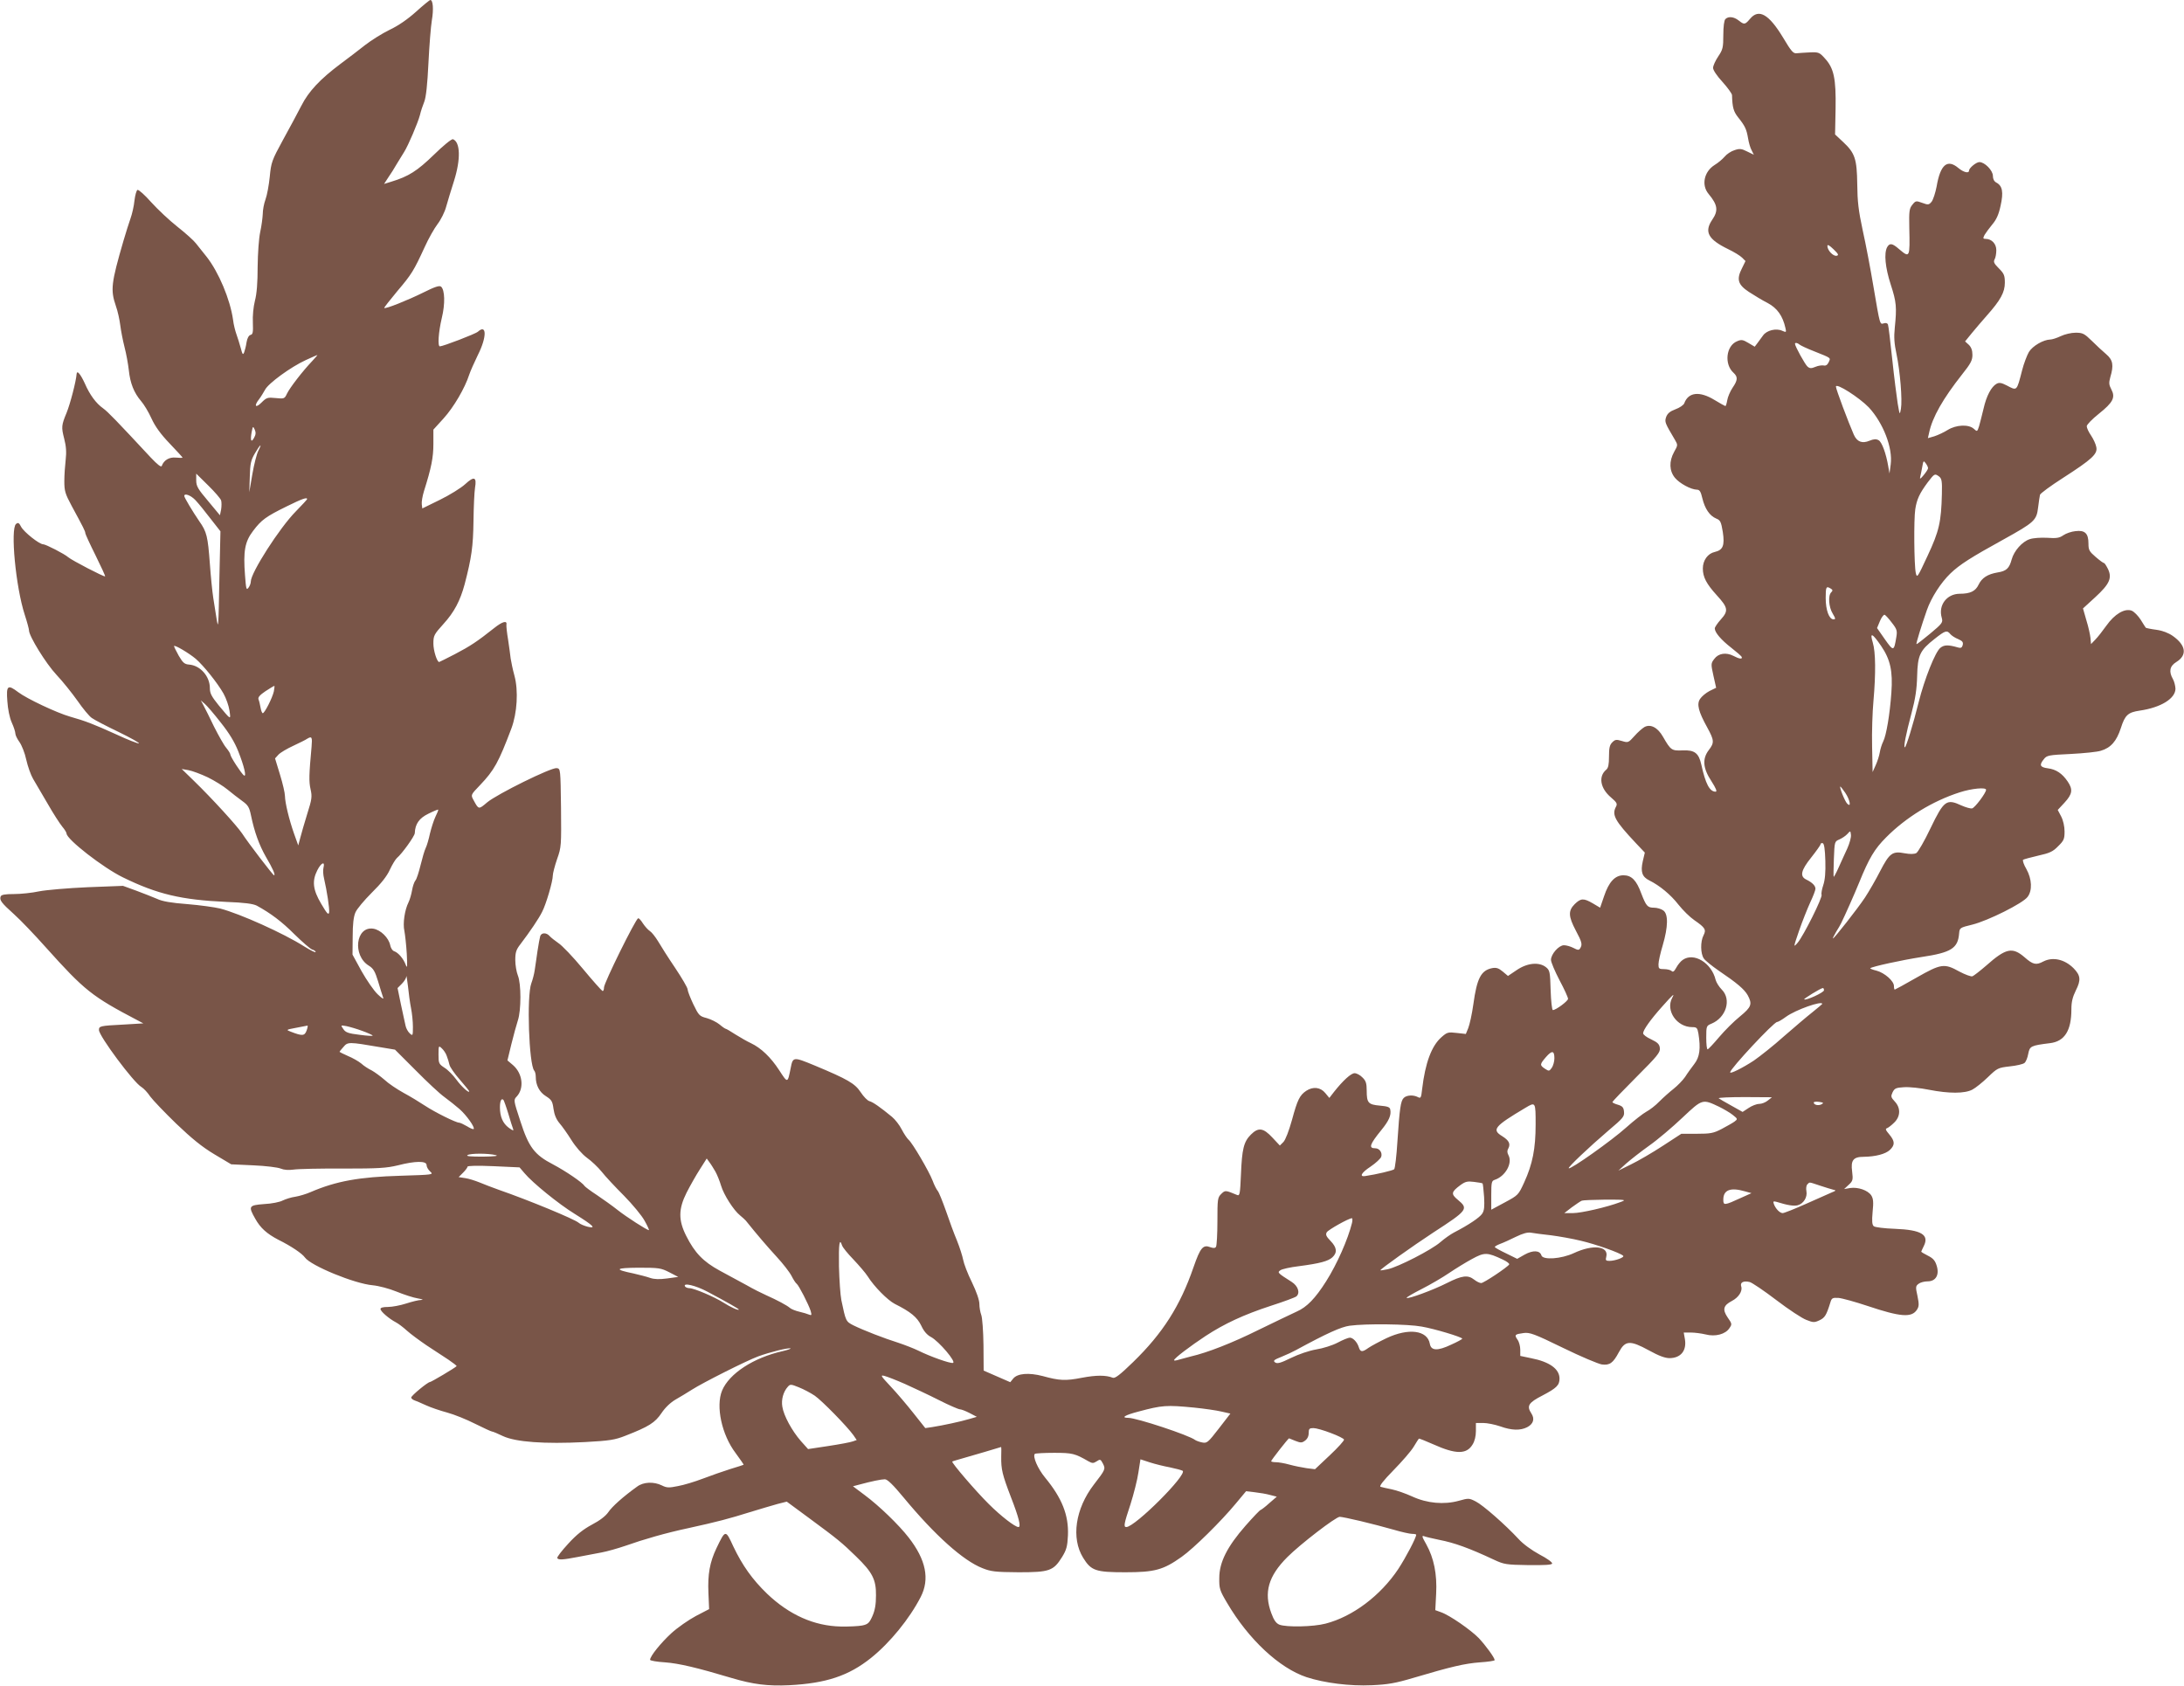 <?xml version="1.0" standalone="no"?>
<!DOCTYPE svg PUBLIC "-//W3C//DTD SVG 20010904//EN"
 "http://www.w3.org/TR/2001/REC-SVG-20010904/DTD/svg10.dtd">
<svg version="1.0" xmlns="http://www.w3.org/2000/svg"
 width="1280pt" height="988pt" viewBox="0 0 1280 988"
 preserveAspectRatio="xMidYMid meet">
<g transform="translate(0,988) scale(0.1,-0.1)"
fill="#795548" stroke="none">
<path d="M2438 9811 c-49 -44 -104 -82 -155 -106 -43 -21 -107 -61 -143 -89
-36 -28 -100 -78 -144 -110 -120 -90 -187 -161 -230 -246 -21 -41 -70 -132
-108 -201 -65 -119 -69 -131 -77 -215 -5 -49 -16 -109 -25 -133 -9 -24 -16
-62 -16 -85 -1 -22 -7 -70 -15 -106 -8 -38 -14 -122 -15 -204 0 -92 -5 -158
-16 -199 -9 -36 -14 -88 -12 -128 2 -57 0 -69 -14 -72 -10 -3 -19 -19 -23 -43
-3 -22 -10 -48 -14 -59 -7 -17 -10 -13 -20 25 -7 25 -18 61 -25 80 -7 19 -17
58 -20 85 -17 121 -85 281 -155 370 -22 28 -50 63 -63 79 -12 16 -61 60 -108
97 -47 37 -116 102 -154 144 -37 42 -73 74 -80 72 -6 -2 -14 -30 -18 -63 -3
-32 -14 -79 -23 -104 -9 -25 -27 -83 -41 -130 -73 -251 -77 -289 -45 -383 11
-30 22 -82 26 -114 4 -32 15 -89 25 -128 10 -38 21 -99 25 -135 8 -76 30 -132
72 -181 16 -18 44 -64 61 -102 21 -46 54 -92 107 -147 41 -43 75 -80 75 -82 0
-2 -18 -2 -39 0 -39 4 -71 -15 -83 -49 -4 -9 -25 8 -64 49 -201 216 -252 269
-280 289 -41 29 -78 79 -107 146 -25 54 -46 80 -48 55 -3 -42 -37 -174 -59
-228 -30 -72 -31 -84 -14 -150 12 -46 14 -81 9 -124 -4 -34 -8 -90 -8 -126 0
-58 5 -74 43 -145 70 -129 80 -149 80 -160 0 -5 27 -64 60 -130 32 -65 58
-121 56 -123 -5 -5 -195 94 -216 112 -21 19 -132 76 -147 76 -23 0 -113 72
-129 102 -12 24 -18 27 -30 17 -34 -28 -2 -369 51 -532 14 -43 25 -84 25 -92
0 -33 99 -194 161 -260 36 -38 91 -107 123 -152 31 -45 69 -91 84 -101 15 -11
86 -48 157 -82 72 -35 125 -65 119 -67 -5 -2 -65 21 -131 52 -139 63 -182 79
-273 105 -77 22 -253 105 -303 143 -62 47 -71 40 -64 -52 3 -47 13 -97 26
-126 12 -26 21 -55 21 -64 0 -10 11 -32 24 -50 13 -18 32 -65 40 -104 9 -40
27 -90 40 -112 13 -22 51 -87 85 -145 33 -58 72 -118 86 -135 14 -16 25 -35
25 -40 0 -34 215 -201 330 -257 202 -99 343 -132 605 -144 109 -4 158 -11 180
-22 82 -45 146 -93 221 -168 46 -45 92 -85 103 -89 12 -3 21 -10 21 -15 0 -5
-30 10 -67 33 -121 77 -375 191 -492 222 -33 8 -120 20 -193 26 -93 7 -147 16
-178 31 -25 11 -80 32 -122 48 l-77 28 -208 -8 c-114 -5 -242 -16 -283 -24
-41 -9 -108 -16 -148 -16 -54 0 -74 -4 -78 -14 -8 -21 3 -37 79 -105 38 -34
121 -121 186 -194 227 -253 270 -287 539 -428 l32 -17 -117 -7 c-138 -7 -143
-9 -143 -32 0 -35 204 -309 249 -334 13 -8 36 -32 51 -55 16 -22 85 -94 153
-160 90 -86 151 -136 223 -179 l99 -59 130 -6 c72 -3 144 -12 160 -19 19 -8
46 -10 75 -6 25 4 155 7 290 6 211 0 255 3 322 19 101 26 168 27 168 2 0 -11
9 -27 21 -38 21 -19 19 -19 -172 -25 -243 -7 -378 -31 -529 -96 -25 -11 -65
-23 -89 -27 -24 -3 -57 -14 -74 -22 -16 -9 -65 -19 -109 -21 -90 -7 -94 -12
-52 -86 30 -54 68 -88 135 -123 75 -37 140 -81 156 -104 34 -48 291 -154 398
-163 33 -3 95 -19 139 -37 44 -18 100 -36 125 -40 28 -5 35 -8 20 -9 -15 0
-55 -10 -89 -21 -34 -11 -82 -20 -106 -20 -29 0 -44 -4 -44 -12 0 -14 50 -57
90 -78 14 -7 43 -29 65 -49 22 -20 74 -58 115 -86 41 -27 99 -65 128 -84 28
-19 50 -36 48 -38 -10 -11 -149 -93 -156 -93 -13 0 -110 -80 -110 -91 0 -5 8
-12 18 -16 9 -3 40 -16 68 -29 28 -13 84 -32 125 -43 41 -11 115 -41 164 -66
50 -25 94 -45 98 -45 5 0 34 -12 65 -27 75 -35 243 -47 479 -35 147 8 177 13
238 37 139 54 174 77 212 133 22 33 53 62 82 79 25 14 69 41 96 58 64 41 320
170 388 195 68 25 176 52 190 47 5 -1 -15 -9 -46 -16 -170 -38 -313 -131 -355
-231 -38 -92 -2 -259 79 -366 27 -37 49 -68 47 -69 -2 -1 -37 -13 -78 -25 -41
-13 -113 -38 -160 -56 -47 -18 -113 -38 -147 -44 -53 -11 -66 -10 -94 4 -47
23 -108 21 -145 -7 -81 -58 -147 -117 -169 -150 -16 -23 -50 -49 -96 -73 -50
-27 -90 -58 -139 -112 -38 -41 -67 -79 -64 -84 7 -12 34 -10 122 7 42 8 104
20 137 26 33 6 96 24 140 39 107 38 239 76 371 104 169 37 240 56 358 93 59
18 133 40 162 48 l55 14 137 -101 c160 -118 186 -139 270 -221 95 -92 117
-135 116 -227 0 -54 -6 -88 -21 -122 -18 -40 -26 -48 -60 -55 -21 -4 -77 -7
-125 -6 -156 3 -302 68 -432 192 -87 84 -145 166 -198 277 -46 100 -46 100
-99 -10 -39 -82 -52 -153 -47 -263 l4 -94 -77 -40 c-43 -23 -108 -68 -144
-101 -62 -57 -125 -135 -125 -156 0 -5 39 -12 88 -15 81 -6 187 -31 391 -92
124 -37 212 -48 336 -42 216 11 349 55 480 160 111 89 225 229 291 357 54 105
31 218 -70 348 -58 75 -174 187 -259 250 l-68 51 38 10 c70 19 128 31 149 31
15 0 48 -32 110 -107 183 -221 349 -370 462 -414 50 -20 75 -23 212 -24 181 0
204 8 255 90 25 41 31 61 34 126 5 119 -35 219 -134 339 -43 52 -74 124 -60
139 4 3 55 6 113 6 108 0 122 -4 202 -50 22 -12 28 -12 47 0 21 14 23 13 37
-13 16 -32 15 -35 -53 -123 -109 -142 -134 -314 -63 -429 47 -76 73 -85 247
-85 173 0 223 14 330 90 71 50 232 209 318 313 l60 72 51 -6 c28 -3 69 -10 90
-16 l39 -10 -44 -38 c-24 -22 -47 -39 -51 -40 -4 0 -44 -42 -88 -92 -108 -123
-154 -215 -154 -306 -1 -62 2 -73 46 -147 125 -213 306 -382 466 -435 105 -34
253 -53 382 -47 93 4 139 12 240 42 229 68 304 85 393 92 48 3 87 9 87 13 0
14 -52 85 -93 129 -47 48 -170 134 -222 152 l-33 12 5 96 c6 115 -13 209 -58
290 -25 44 -28 53 -12 47 10 -4 50 -13 88 -21 88 -17 175 -48 322 -117 58 -27
71 -29 199 -31 95 -1 138 1 141 9 2 7 -31 31 -74 53 -46 25 -97 62 -123 91
-78 84 -209 199 -251 220 -39 20 -42 20 -99 4 -87 -24 -186 -15 -273 25 -37
17 -91 36 -120 42 -28 6 -58 12 -66 15 -9 3 16 36 76 97 50 51 103 112 118
137 15 25 29 47 31 48 1 2 39 -13 84 -33 131 -59 195 -60 230 -2 13 20 20 50
20 80 l0 47 43 0 c23 0 68 -9 100 -20 67 -24 117 -25 157 -5 37 19 46 49 25
81 -29 44 -17 63 65 105 82 43 100 60 100 99 0 57 -59 99 -168 120 l-62 13 0
36 c0 20 -7 47 -16 59 -20 29 -16 32 35 39 36 5 62 -4 232 -87 104 -51 207
-94 227 -97 46 -6 66 8 100 72 37 69 65 71 175 11 60 -33 95 -46 123 -46 65 1
100 44 89 111 l-7 39 42 0 c22 0 61 -5 86 -11 57 -15 117 1 140 37 16 23 15
26 -11 63 -31 46 -25 70 25 96 39 20 64 58 55 85 -8 24 13 35 50 26 14 -4 84
-51 156 -106 72 -55 151 -107 176 -116 40 -16 47 -16 77 -2 31 15 40 29 63
103 8 27 12 30 48 28 22 -2 98 -23 170 -47 194 -65 259 -70 290 -22 12 19 13
31 3 80 -12 53 -11 59 7 72 10 8 34 14 52 14 48 0 70 37 54 90 -9 31 -21 45
-51 60 -22 11 -40 22 -40 24 0 1 7 17 15 33 33 66 -14 95 -170 101 -60 2 -116
9 -123 15 -10 8 -12 29 -7 84 6 58 4 78 -8 97 -20 30 -78 50 -124 43 l-35 -6
27 25 c24 22 26 29 20 78 -9 66 7 86 68 86 69 1 127 16 153 40 31 30 30 51 -3
91 -22 26 -25 33 -13 37 8 3 27 18 42 33 37 36 38 86 3 123 -23 25 -24 30 -13
54 12 24 20 27 68 30 30 2 96 -5 145 -15 118 -23 210 -23 255 1 19 10 60 43
91 73 55 53 59 55 128 63 39 4 78 13 86 20 8 6 18 30 22 53 9 46 15 49 127 63
86 10 126 73 126 198 0 44 7 72 26 111 31 61 28 88 -13 130 -53 53 -122 68
-177 40 -43 -23 -61 -19 -111 25 -71 61 -109 53 -225 -50 -36 -31 -72 -59 -80
-62 -8 -3 -43 10 -77 28 -88 49 -107 46 -251 -36 -68 -39 -125 -70 -127 -70
-3 0 -5 9 -5 21 0 29 -54 77 -102 90 -22 5 -38 12 -37 14 10 10 185 48 301 66
174 26 213 51 220 138 3 33 4 34 78 52 92 23 296 125 323 162 29 37 26 105 -7
164 -15 25 -23 50 -19 54 5 3 44 14 88 24 67 15 86 23 117 55 34 33 38 43 38
87 0 29 -8 65 -20 88 l-20 38 40 43 c46 50 50 77 18 124 -32 47 -68 71 -116
77 -46 6 -52 19 -23 54 17 22 28 24 157 30 77 4 156 12 177 19 58 17 92 56
117 133 24 76 42 92 110 102 125 18 210 71 210 129 -1 17 -7 42 -15 56 -25 44
-19 76 20 100 65 40 57 98 -21 153 -26 18 -60 31 -97 36 -31 4 -59 10 -61 12
-2 2 -15 23 -30 47 -15 23 -38 47 -53 53 -41 15 -100 -20 -148 -88 -22 -31
-51 -68 -65 -82 l-25 -26 -3 35 c-2 19 -12 66 -24 104 l-20 70 71 65 c85 78
100 113 76 165 -10 20 -20 36 -24 36 -4 0 -26 16 -49 36 -37 32 -42 40 -42 79
0 59 -21 79 -76 72 -23 -2 -55 -13 -71 -24 -23 -16 -40 -19 -95 -15 -37 2 -82
-1 -102 -8 -44 -14 -92 -68 -106 -119 -14 -52 -31 -68 -82 -76 -59 -10 -93
-32 -112 -72 -18 -38 -49 -53 -110 -53 -76 0 -127 -67 -106 -140 8 -28 5 -33
-68 -94 -42 -35 -78 -63 -80 -61 -3 3 29 108 61 199 26 74 82 161 138 215 54
52 122 95 309 198 184 102 196 113 205 189 4 32 9 66 11 74 2 8 63 53 135 99
169 109 204 140 195 181 -3 17 -17 47 -31 68 -14 20 -25 44 -25 54 0 9 32 42
71 73 84 67 98 96 73 143 -14 27 -15 38 -6 71 21 70 16 101 -24 135 -20 17
-58 52 -85 79 -43 42 -53 47 -94 47 -26 0 -64 -9 -87 -20 -23 -11 -51 -20 -62
-20 -40 -1 -103 -37 -125 -73 -11 -19 -30 -68 -40 -108 -32 -124 -29 -120 -90
-88 -31 16 -44 18 -59 10 -31 -17 -60 -71 -77 -147 -9 -38 -21 -84 -26 -102
-11 -33 -11 -33 -31 -15 -30 27 -103 24 -153 -7 -22 -14 -57 -30 -78 -37 l-38
-11 7 31 c19 92 82 201 193 342 51 64 61 83 61 115 0 27 -7 45 -21 59 l-22 20
39 48 c21 26 61 72 88 103 81 91 106 137 106 193 0 43 -5 54 -35 84 -28 28
-33 38 -25 53 6 10 10 34 10 54 0 37 -27 66 -63 66 -15 0 -16 3 -6 23 7 12 27
39 45 61 24 28 38 58 49 110 18 80 11 117 -25 136 -13 7 -20 21 -20 39 0 32
-48 81 -79 81 -19 0 -61 -35 -61 -50 0 -18 -32 -10 -62 15 -65 55 -106 21
-128 -109 -7 -36 -20 -76 -29 -88 -16 -19 -20 -20 -55 -7 -36 13 -39 13 -58
-11 -18 -22 -20 -37 -18 -135 4 -177 3 -178 -60 -125 -40 35 -55 37 -70 11
-19 -36 -11 -119 21 -218 34 -104 36 -134 24 -253 -6 -57 -3 -94 10 -155 21
-100 35 -269 26 -321 -7 -38 -7 -38 -19 31 -6 39 -21 155 -32 260 -11 104 -22
196 -25 203 -3 8 -13 11 -24 7 -24 -7 -22 -14 -61 215 -17 102 -45 250 -63
330 -25 116 -31 170 -32 270 -2 148 -13 183 -83 248 l-47 44 3 151 c3 177 -10
238 -63 295 -31 35 -37 37 -87 35 -29 -1 -64 -4 -77 -5 -21 -3 -32 10 -81 92
-83 137 -142 171 -193 110 -30 -35 -34 -36 -67 -10 -28 22 -60 26 -78 8 -7 -7
-12 -43 -12 -93 0 -74 -3 -86 -30 -126 -16 -24 -30 -54 -30 -67 0 -13 22 -46
55 -82 30 -33 55 -68 56 -77 2 -73 9 -97 36 -131 40 -50 49 -69 58 -122 4 -25
13 -57 21 -71 l13 -26 -39 19 c-33 17 -45 18 -74 8 -20 -6 -46 -23 -58 -38
-13 -15 -39 -37 -59 -49 -62 -39 -79 -118 -35 -170 53 -64 58 -97 21 -151 -48
-71 -24 -115 93 -172 34 -16 71 -39 82 -50 l20 -20 -20 -41 c-34 -66 -25 -97
40 -140 31 -20 80 -50 110 -65 56 -30 88 -75 104 -146 6 -26 5 -27 -18 -17
-36 17 -92 3 -113 -27 -10 -14 -25 -34 -33 -45 l-16 -21 -37 22 c-32 19 -41
21 -66 10 -65 -26 -77 -135 -21 -185 26 -24 25 -43 -6 -88 -14 -21 -28 -54
-31 -73 -3 -18 -8 -34 -11 -34 -2 0 -31 16 -64 36 -87 53 -153 46 -177 -20 -4
-10 -27 -26 -52 -35 -32 -12 -46 -24 -54 -45 -10 -29 -7 -35 51 -133 18 -31
18 -32 -4 -71 -31 -56 -29 -112 5 -153 28 -33 93 -68 128 -69 16 0 23 -11 32
-50 15 -62 43 -103 81 -119 25 -10 29 -19 39 -79 12 -79 1 -106 -47 -117 -41
-9 -70 -49 -70 -97 0 -50 21 -90 81 -156 67 -73 70 -92 25 -142 -20 -22 -36
-46 -36 -53 0 -24 37 -67 96 -113 32 -25 61 -50 62 -55 5 -14 -15 -11 -49 7
-43 22 -88 15 -112 -18 -20 -26 -20 -30 -5 -98 l16 -71 -39 -19 c-21 -11 -46
-32 -55 -46 -21 -31 -10 -74 42 -168 41 -75 42 -89 9 -132 -39 -51 -35 -106
15 -182 27 -42 35 -62 25 -62 -35 0 -59 45 -84 159 -15 67 -39 86 -109 83 -65
-3 -70 1 -115 79 -31 55 -73 77 -109 58 -12 -7 -39 -30 -59 -53 -35 -39 -37
-40 -73 -29 -33 10 -40 9 -57 -8 -15 -15 -19 -33 -19 -83 0 -46 -4 -67 -16
-77 -47 -39 -36 -109 28 -163 34 -29 38 -37 29 -54 -26 -48 -6 -83 116 -213
l53 -56 -12 -51 c-14 -62 -4 -91 38 -112 61 -30 126 -84 171 -142 26 -33 68
-74 93 -91 64 -44 71 -56 54 -89 -19 -36 -18 -108 2 -136 8 -12 48 -44 87 -71
108 -73 150 -109 170 -144 28 -52 22 -69 -45 -124 -35 -28 -90 -83 -123 -122
-33 -39 -63 -71 -67 -71 -5 0 -8 31 -8 69 0 67 1 69 30 81 87 36 119 142 61
200 -16 16 -32 42 -36 57 -24 100 -128 163 -193 117 -12 -8 -29 -29 -38 -46
-12 -22 -19 -27 -27 -19 -6 6 -26 11 -44 11 -30 0 -33 3 -33 28 0 16 11 66 25
112 32 109 33 183 3 204 -12 9 -37 16 -54 16 -38 0 -46 9 -75 84 -28 77 -57
106 -104 106 -50 0 -86 -39 -114 -123 l-23 -67 -42 25 c-55 32 -71 31 -107 -4
-39 -39 -37 -72 6 -154 37 -69 40 -83 26 -105 -7 -12 -14 -11 -39 2 -17 9 -42
16 -56 16 -30 0 -76 -52 -76 -86 0 -13 23 -67 50 -119 28 -52 50 -101 50 -109
0 -13 -71 -66 -89 -66 -5 0 -11 52 -13 116 -3 108 -5 117 -27 135 -40 32 -109
26 -171 -16 l-52 -35 -31 26 c-24 20 -37 24 -61 20 -66 -13 -90 -59 -111 -212
-8 -58 -22 -120 -30 -140 l-14 -34 -54 6 c-50 6 -56 4 -89 -25 -58 -51 -95
-151 -113 -303 -6 -53 -8 -57 -25 -48 -27 14 -66 12 -83 -5 -18 -18 -24 -60
-37 -255 -5 -84 -14 -158 -19 -163 -7 -7 -103 -30 -171 -40 -35 -5 -20 21 32
55 31 21 59 47 63 58 8 24 -10 50 -35 50 -40 0 -33 22 36 107 44 54 59 87 52
120 -2 14 -15 19 -61 23 -68 6 -77 16 -77 88 0 43 -5 58 -25 77 -13 14 -34 25
-46 25 -21 0 -68 -43 -121 -110 l-27 -35 -24 29 c-28 34 -71 39 -111 13 -39
-26 -52 -53 -84 -171 -18 -65 -38 -116 -50 -129 l-21 -21 -44 47 c-53 57 -82
61 -126 17 -42 -42 -52 -85 -58 -233 -5 -114 -7 -127 -22 -121 -70 29 -70 29
-94 6 -21 -21 -22 -31 -22 -160 0 -75 -4 -142 -8 -149 -5 -9 -15 -9 -33 -3
-43 17 -59 -2 -99 -117 -78 -227 -181 -388 -354 -556 -76 -74 -106 -97 -119
-92 -40 16 -97 16 -181 0 -97 -19 -132 -17 -230 10 -81 21 -148 16 -173 -15
l-17 -21 -78 34 -78 34 -1 149 c-1 82 -7 162 -13 177 -6 16 -11 45 -11 64 0
23 -17 72 -44 128 -25 50 -47 109 -51 131 -4 21 -20 72 -36 112 -17 40 -46
119 -65 175 -20 56 -41 109 -48 117 -7 8 -21 35 -30 60 -21 55 -119 222 -141
240 -9 8 -27 35 -40 60 -13 26 -39 59 -57 74 -68 56 -112 87 -132 92 -12 3
-35 27 -52 53 -34 51 -75 75 -269 156 -126 52 -128 52 -141 -15 -18 -90 -17
-90 -67 -13 -50 77 -107 131 -166 159 -20 9 -60 32 -89 50 -29 19 -55 34 -58
34 -3 0 -20 11 -36 25 -17 14 -51 31 -76 38 -43 11 -47 16 -79 82 -18 38 -33
77 -33 86 0 10 -33 66 -73 126 -40 59 -85 130 -100 156 -16 26 -37 53 -48 60
-11 7 -29 27 -41 45 -11 18 -24 32 -28 30 -16 -6 -200 -379 -200 -405 0 -13
-4 -23 -9 -21 -5 2 -57 60 -115 130 -58 70 -123 138 -144 151 -20 14 -43 32
-51 41 -18 21 -48 21 -55 -1 -3 -10 -10 -49 -16 -88 -5 -38 -13 -88 -16 -110
-3 -22 -12 -57 -20 -78 -28 -75 -14 -476 17 -512 5 -5 9 -21 9 -36 0 -49 21
-90 60 -114 33 -21 38 -30 44 -74 5 -35 16 -61 35 -84 15 -17 47 -62 70 -99
25 -40 62 -82 90 -103 27 -19 66 -56 87 -82 21 -27 80 -90 131 -141 50 -51
105 -117 121 -147 17 -30 28 -55 25 -55 -11 0 -131 77 -183 118 -30 24 -85 63
-122 88 -37 24 -70 49 -73 54 -12 20 -111 87 -183 125 -110 57 -143 101 -192
253 -41 125 -41 125 -21 146 44 48 34 134 -22 183 l-33 28 23 95 c13 52 30
115 38 139 20 59 20 216 0 264 -8 20 -15 61 -15 90 0 45 5 61 30 93 57 75 107
149 127 189 24 46 63 180 63 214 0 12 11 55 25 96 25 70 25 79 23 301 -3 227
-3 229 -25 232 -32 5 -349 -152 -407 -200 -52 -44 -50 -44 -82 15 -15 28 -15
29 39 85 84 88 109 134 184 332 34 91 42 222 18 310 -10 36 -19 81 -22 100 -2
19 -9 69 -15 110 -7 41 -11 80 -10 87 6 29 -23 21 -73 -19 -97 -77 -139 -105
-229 -152 -49 -25 -90 -46 -92 -46 -13 0 -34 67 -34 108 0 47 4 54 59 115 63
69 98 136 124 232 41 157 50 223 52 370 1 83 5 171 9 196 11 64 -5 70 -58 21
-24 -22 -90 -63 -147 -91 l-104 -51 -3 24 c-2 14 4 49 13 78 43 136 55 197 55
276 l0 84 60 66 c59 65 125 178 150 256 7 21 30 73 51 116 53 105 52 183 0
136 -14 -13 -205 -86 -223 -86 -14 0 -8 84 11 165 21 85 18 166 -4 185 -10 8
-37 -1 -105 -35 -91 -45 -221 -97 -228 -90 -2 2 33 46 76 98 85 100 97 120
161 259 22 49 56 109 75 134 20 26 43 72 51 103 9 31 29 99 46 151 40 127 37
227 -6 244 -8 3 -58 -38 -112 -91 -98 -95 -148 -127 -250 -158 l-42 -13 24 37
c14 20 37 56 51 81 15 25 34 56 43 70 24 38 80 170 92 215 5 22 17 58 26 80
10 27 18 100 24 225 5 102 14 215 20 251 11 64 7 119 -9 119 -4 0 -42 -31 -84
-69z m8326 -1430 c-20 -4 -54 32 -54 57 0 11 11 5 36 -19 29 -28 32 -35 18
-38z m-218 -520 c5 -5 45 -24 89 -41 100 -40 95 -36 82 -64 -7 -15 -17 -21
-29 -18 -10 2 -32 -1 -48 -8 -24 -10 -33 -10 -46 1 -14 11 -74 120 -74 134 0
8 15 6 26 -4z m-8717 -98 c-57 -60 -130 -155 -147 -190 -14 -30 -16 -31 -66
-26 -48 5 -54 3 -84 -27 -35 -35 -45 -19 -13 21 10 13 25 38 34 54 19 38 151
134 238 174 35 16 66 30 69 30 2 1 -12 -16 -31 -36z m9124 -271 c84 -91 141
-237 128 -334 l-7 -53 -7 40 c-13 78 -38 145 -57 155 -14 8 -29 7 -53 -3 -43
-18 -73 -7 -92 35 -32 73 -105 267 -105 282 0 24 137 -64 193 -122z m-9464
-178 c-17 -32 -23 -15 -14 34 7 35 8 36 18 14 7 -16 7 -29 -4 -48z m25 -76
c-9 -17 -25 -79 -35 -137 l-18 -106 3 90 c2 78 6 97 30 138 31 53 45 64 20 15z
m9786 -102 c0 -6 -12 -24 -26 -41 -19 -23 -24 -25 -20 -10 3 11 8 38 12 59 6
36 8 38 20 21 8 -10 14 -24 14 -29z m-10004 -189 c3 -10 3 -34 0 -53 l-7 -34
-69 83 c-60 71 -70 87 -70 122 l0 39 70 -69 c39 -38 73 -78 76 -88z m10069
140 c15 -12 18 -27 16 -103 -4 -163 -16 -217 -84 -362 -59 -127 -62 -132 -69
-100 -10 48 -12 315 -3 373 9 59 25 93 73 158 40 52 41 53 67 34z m-10219
-139 c17 -18 57 -67 88 -108 l58 -74 -6 -266 c-6 -307 -6 -311 -17 -245 -4 28
-13 82 -19 120 -6 39 -15 129 -20 200 -12 161 -18 188 -62 250 -39 57 -88 139
-88 148 0 19 40 3 66 -25z m654 7 c0 -3 -30 -35 -66 -72 -96 -97 -264 -360
-264 -411 0 -10 -6 -27 -14 -37 -12 -16 -14 -7 -20 73 -11 142 -1 197 47 260
49 65 75 84 197 144 89 44 120 55 120 43z m8930 -525 c12 -7 12 -12 2 -22 -19
-19 -14 -87 9 -124 17 -29 18 -34 5 -34 -26 0 -46 54 -46 125 0 66 3 72 30 55z
m358 -200 c30 -38 32 -48 26 -84 -14 -84 -16 -85 -67 -13 l-46 66 17 41 c9 22
22 38 27 37 6 -2 25 -23 43 -47z m343 -67 c8 -9 28 -22 46 -29 25 -11 30 -18
26 -35 -4 -15 -11 -19 -27 -14 -58 17 -82 16 -104 -2 -30 -24 -93 -183 -127
-318 -32 -130 -74 -265 -81 -265 -9 0 6 76 39 200 23 86 31 141 33 218 3 122
16 150 103 218 62 49 72 52 92 27z m-406 -69 c54 -79 69 -148 60 -273 -9 -129
-30 -252 -48 -287 -8 -16 -17 -45 -20 -64 -3 -19 -14 -53 -24 -75 l-18 -40 -3
150 c-2 83 2 203 8 267 14 161 13 286 -4 342 -19 63 -3 56 49 -20z m-9877 -76
c45 -39 127 -141 162 -203 15 -27 31 -72 35 -100 8 -56 10 -57 -64 32 -41 51
-51 69 -51 100 0 69 -56 133 -122 138 -26 2 -36 10 -60 51 -15 27 -28 53 -28
57 0 11 88 -41 128 -75z m457 -190 c-8 -37 -54 -128 -65 -128 -4 0 -10 15 -13
33 -3 17 -8 39 -12 48 -4 12 7 25 41 48 26 17 49 31 52 31 2 0 0 -15 -3 -32z
m-311 -183 c50 -63 81 -114 103 -170 34 -86 49 -150 33 -140 -14 9 -80 110
-80 123 0 6 -11 23 -24 39 -14 16 -45 72 -71 123 -25 52 -53 109 -62 125 l-16
30 23 -20 c13 -11 55 -60 94 -110z m532 -142 c-15 -163 -16 -204 -6 -248 10
-44 8 -59 -19 -144 -16 -53 -35 -116 -41 -141 l-12 -45 -25 70 c-29 83 -52
178 -53 220 0 17 -13 73 -29 125 l-29 95 20 22 c11 12 50 35 87 52 36 17 73
35 81 41 28 17 31 10 26 -47z m-608 -179 c39 -19 92 -52 116 -72 24 -20 63
-50 85 -66 35 -25 42 -37 52 -85 20 -97 48 -174 88 -244 39 -66 57 -107 47
-107 -6 0 -153 192 -187 245 -30 45 -176 205 -283 309 l-71 69 40 -7 c22 -4
73 -23 113 -42z m9597 -91 c28 -42 36 -89 11 -63 -14 14 -48 100 -40 100 2 0
15 -17 29 -37z m825 18 c0 -18 -66 -106 -82 -109 -9 -2 -37 6 -62 17 -88 41
-103 30 -182 -134 -35 -74 -73 -139 -83 -145 -12 -6 -36 -7 -68 -1 -72 14 -89
1 -144 -105 -26 -51 -66 -120 -89 -155 -44 -66 -180 -239 -187 -239 -3 0 6 17
18 38 13 20 26 44 30 52 23 47 76 166 105 237 58 143 90 197 158 265 116 117
272 213 431 264 71 23 155 31 155 15z m-9088 -158 c-10 -21 -24 -65 -32 -98
-7 -33 -18 -71 -25 -85 -7 -14 -20 -59 -30 -100 -10 -41 -23 -82 -30 -90 -7
-8 -16 -34 -20 -58 -4 -23 -13 -55 -21 -71 -22 -44 -34 -123 -24 -167 4 -21
11 -82 14 -134 4 -76 3 -89 -6 -65 -13 36 -44 72 -68 80 -10 3 -20 19 -23 35
-9 44 -56 90 -99 97 -103 16 -124 -157 -26 -217 26 -16 36 -33 54 -92 12 -40
25 -82 29 -93 6 -14 -5 -8 -32 18 -22 21 -64 82 -94 135 l-53 97 1 105 c0 72
5 117 16 142 8 20 52 72 96 116 55 54 89 97 106 135 14 30 33 61 41 68 30 25
104 128 105 146 2 54 26 88 80 114 30 15 55 25 57 24 2 -2 -5 -20 -16 -42z
m8275 -185 c-14 -29 -36 -80 -51 -112 -14 -32 -28 -57 -29 -55 -2 2 -1 50 1
106 4 100 4 101 32 113 16 7 37 21 47 32 18 20 18 20 21 -5 2 -14 -8 -50 -21
-79z m-129 -73 c2 -68 -2 -112 -12 -142 -8 -24 -13 -50 -10 -57 6 -17 -105
-239 -140 -281 -26 -30 -26 -29 8 70 19 55 49 130 65 165 17 36 31 72 31 81 0
18 -19 37 -54 54 -39 19 -31 54 29 129 30 38 55 73 55 78 0 5 6 8 13 6 8 -3
13 -35 15 -103z m-8802 -40 c-4 -14 -2 -42 3 -63 17 -73 33 -177 30 -199 -3
-18 -12 -9 -46 49 -50 84 -55 135 -23 198 23 45 46 54 36 15z m513 -824 c6
-29 11 -79 11 -109 0 -53 -1 -55 -19 -38 -10 9 -21 29 -24 44 -4 15 -15 71
-27 124 l-20 97 25 25 c14 14 26 33 26 43 1 10 5 -16 10 -57 4 -41 12 -99 18
-129z m8281 105 c0 -13 -107 -62 -116 -53 -4 3 96 65 109 66 4 1 7 -5 7 -13z
m-890 -45 c-39 -74 27 -171 118 -171 26 0 30 -4 36 -37 14 -88 8 -138 -24
-179 -16 -21 -41 -55 -54 -76 -14 -20 -44 -51 -68 -70 -23 -18 -60 -51 -83
-74 -22 -23 -56 -49 -75 -59 -19 -10 -73 -52 -120 -94 -82 -74 -327 -248 -336
-238 -6 5 117 122 234 222 84 71 93 81 90 109 -2 25 -9 33 -35 41 -18 5 -33
12 -33 16 0 3 63 69 141 147 123 123 140 144 137 169 -2 22 -12 33 -50 51 -27
12 -48 28 -48 36 0 19 43 80 113 158 64 72 74 80 57 49z m880 -35 c0 -1 -26
-23 -57 -48 -32 -25 -107 -89 -168 -142 -60 -54 -140 -117 -176 -142 -64 -42
-139 -80 -139 -69 0 21 256 295 275 295 6 0 30 14 53 31 55 40 212 96 212 75z
m-8883 -156 c-12 -32 -25 -33 -92 -7 -30 11 -29 12 30 23 33 6 63 12 67 13 3
0 1 -12 -5 -29z m326 -2 c31 -11 59 -24 61 -27 3 -4 -32 -2 -76 4 -67 8 -83
14 -96 34 -16 23 -16 23 18 17 19 -4 61 -16 93 -28z m102 -95 l90 -15 121
-121 c66 -67 142 -138 169 -157 26 -19 66 -51 88 -70 41 -36 92 -108 83 -117
-3 -3 -20 4 -39 16 -19 11 -40 21 -46 21 -19 0 -142 61 -201 100 -30 20 -86
54 -125 75 -38 21 -89 55 -111 76 -23 20 -57 45 -75 55 -19 9 -47 27 -62 41
-16 13 -51 33 -78 44 -27 12 -49 23 -49 24 0 2 10 15 23 29 25 30 31 30 212
-1z m393 -51 c6 -15 13 -38 16 -52 3 -14 30 -53 61 -88 30 -35 55 -65 55 -68
0 -14 -46 28 -75 68 -19 26 -50 58 -70 70 -33 22 -35 26 -35 77 0 53 1 54 19
37 11 -10 24 -29 29 -44z m6492 -15 c0 -18 -7 -43 -15 -55 -15 -21 -17 -21
-40 -6 -32 21 -31 26 6 69 35 40 49 38 49 -8z m1251 -247 c-13 -11 -36 -20
-51 -20 -15 0 -43 -11 -62 -24 l-35 -23 -66 37 c-37 20 -70 40 -74 43 -3 4 65
7 153 7 l159 -1 -24 -19z m-7382 -77 c12 -40 24 -80 28 -89 5 -13 0 -12 -25 6
-35 26 -52 65 -52 120 0 38 9 56 21 43 3 -5 16 -40 28 -80z m7097 40 c28 -14
64 -35 80 -48 29 -23 29 -24 9 -39 -11 -8 -45 -27 -75 -43 -48 -25 -66 -28
-145 -28 l-91 0 -109 -71 c-61 -40 -144 -88 -185 -108 l-75 -37 45 41 c25 22
86 70 135 105 50 35 137 109 195 164 118 111 117 111 216 64z m600 15 c-18
-10 -46 -4 -46 10 0 5 14 6 31 4 26 -4 29 -6 15 -14z m-1676 -119 c0 -141 -18
-232 -67 -339 -34 -74 -35 -75 -113 -117 l-80 -43 0 84 c0 76 2 85 20 91 62
20 106 97 81 144 -8 15 -9 27 -1 40 14 27 4 47 -36 72 -62 38 -47 57 136 166
60 36 60 35 60 -98z m-6095 -179 c20 -5 -5 -8 -75 -9 -71 0 -100 2 -90 9 17
11 121 11 165 0z m1288 -97 c10 -18 25 -55 33 -82 16 -54 74 -145 112 -175 13
-11 28 -24 33 -30 68 -85 126 -152 180 -211 37 -40 76 -90 88 -113 11 -22 25
-43 30 -46 12 -8 70 -121 82 -159 7 -25 6 -28 -9 -22 -9 4 -35 12 -57 17 -22
5 -47 15 -55 22 -17 15 -75 46 -140 75 -25 11 -77 37 -115 59 -39 21 -110 59
-157 85 -97 53 -146 104 -196 203 -47 93 -46 158 2 254 21 41 56 103 78 137
l40 63 16 -22 c10 -13 25 -38 35 -55z m-1119 -9 c47 -56 199 -180 295 -239
109 -68 128 -87 76 -75 -20 5 -44 15 -53 23 -23 21 -294 133 -467 193 -38 14
-90 33 -115 44 -25 10 -62 22 -83 25 l-39 6 26 26 c14 14 26 30 26 35 0 6 59
7 153 3 l152 -7 29 -34z m5615 -60 c2 -2 6 -37 9 -79 3 -57 1 -80 -11 -98 -15
-23 -79 -66 -166 -111 -19 -10 -55 -35 -79 -56 -51 -45 -248 -146 -309 -159
-24 -5 -43 -8 -43 -6 0 7 188 141 310 221 202 131 208 139 144 192 -41 34 -39
46 15 86 29 21 41 24 80 19 25 -3 48 -7 50 -9z m1978 -13 c32 -11 67 -21 78
-24 17 -3 16 -6 -10 -16 -16 -7 -84 -37 -151 -67 -67 -30 -128 -54 -136 -54
-17 0 -42 26 -52 54 -5 15 -3 17 16 12 64 -20 101 -26 124 -20 34 9 58 47 51
83 -3 15 -1 33 6 40 14 14 7 14 74 -8z m-442 -33 l40 -11 -60 -27 c-100 -46
-105 -46 -105 -11 0 57 42 73 125 49z m-730 -64 c-76 -29 -228 -64 -277 -64
l-50 0 44 34 c25 18 51 36 59 39 8 3 70 5 139 6 122 0 124 -1 85 -15z m-1571
-121 c-24 -97 -88 -242 -152 -343 -64 -101 -113 -151 -172 -177 -30 -14 -131
-62 -225 -108 -153 -76 -299 -133 -395 -155 -19 -5 -50 -13 -67 -18 -18 -6
-33 -8 -32 -4 0 11 97 84 185 142 110 72 224 125 383 177 75 24 142 49 149 55
23 20 10 61 -28 85 -82 52 -85 55 -66 68 9 7 58 18 109 24 122 16 171 29 196
52 30 28 26 58 -11 96 -26 27 -30 37 -22 51 10 15 127 81 147 82 4 0 4 -12 1
-27z m1166 -73 c47 -6 126 -20 175 -32 86 -20 231 -71 248 -88 10 -9 -46 -30
-81 -30 -21 0 -23 4 -18 24 16 63 -78 74 -189 22 -75 -35 -182 -42 -191 -14
-9 30 -49 32 -98 5 l-44 -25 -65 32 c-36 17 -66 34 -66 37 -1 4 14 12 32 19
17 6 59 25 91 41 41 20 69 28 90 24 17 -3 69 -10 116 -15z m-4155 -59 c3 -11
33 -48 67 -83 33 -35 71 -79 83 -98 39 -62 117 -140 159 -162 94 -47 131 -78
155 -127 15 -33 34 -55 57 -67 47 -25 151 -148 129 -152 -17 -4 -135 38 -205
73 -25 12 -76 32 -115 45 -83 26 -204 73 -263 102 -45 23 -45 24 -71 148 -6
30 -12 119 -14 198 -2 133 3 169 18 123z m3872 -83 c24 -11 41 -24 38 -29 -11
-17 -149 -109 -164 -109 -9 0 -27 9 -41 20 -37 29 -71 25 -160 -20 -81 -41
-228 -95 -236 -87 -3 3 37 26 88 52 51 26 123 68 161 94 37 25 97 62 134 82
73 40 89 40 180 -3z m-4884 -75 l52 -27 -65 -9 c-46 -6 -75 -5 -99 3 -19 7
-63 18 -97 26 -117 24 -110 33 29 34 120 0 131 -2 180 -27z m224 -114 c113
-60 183 -100 183 -104 0 -8 -49 14 -91 41 -54 34 -172 84 -198 84 -11 0 -23 5
-26 10 -15 24 61 7 132 -31z m4185 -204 c76 -13 238 -62 238 -71 0 -3 -29 -19
-65 -35 -80 -38 -118 -36 -125 5 -14 80 -125 94 -254 33 -42 -20 -90 -46 -106
-57 -36 -26 -47 -25 -56 3 -9 30 -34 57 -53 57 -9 0 -41 -13 -71 -29 -30 -16
-87 -34 -126 -40 -41 -7 -103 -28 -148 -50 -61 -30 -80 -35 -93 -26 -13 10 -7
15 38 33 30 12 68 30 84 39 184 100 265 136 315 143 97 13 341 10 422 -5z
m-3029 -336 c51 -23 141 -65 200 -95 59 -30 115 -54 123 -54 8 0 34 -10 57
-22 l42 -22 -45 -13 c-50 -15 -153 -37 -216 -47 l-41 -6 -69 87 c-38 48 -98
119 -134 157 -58 62 -62 68 -37 62 16 -4 70 -25 120 -47z m-528 -69 c42 -29
189 -179 227 -232 l19 -28 -23 -8 c-13 -5 -77 -17 -143 -27 l-119 -18 -43 48
c-52 60 -100 148 -108 201 -7 41 6 87 32 116 14 16 18 16 65 -3 28 -11 69 -33
93 -49z m2225 -70 c58 -6 129 -16 158 -23 l53 -12 -68 -88 c-64 -83 -70 -87
-98 -81 -16 3 -34 10 -40 14 -35 28 -344 130 -392 130 -46 0 -21 16 60 37 138
37 162 39 327 23z m800 -149 c41 -15 76 -33 77 -38 2 -6 -35 -47 -83 -92 l-87
-82 -49 6 c-27 4 -72 13 -101 21 -28 8 -64 14 -79 14 -16 0 -28 3 -28 6 0 6
100 134 105 134 1 0 18 -7 37 -15 31 -12 38 -12 56 1 14 10 22 26 22 45 0 25
4 29 28 29 15 0 61 -13 102 -29z m-1932 -138 c-1 -75 6 -105 57 -238 47 -121
60 -175 44 -175 -20 0 -104 65 -174 135 -75 74 -220 243 -214 249 2 2 38 12
79 24 57 16 168 49 207 61 2 1 2 -25 1 -56z m988 -63 c34 -7 67 -16 75 -20 31
-20 -279 -330 -330 -330 -17 0 -14 18 25 135 19 60 40 143 46 185 l12 77 55
-18 c31 -10 84 -23 117 -29z m1118 -315 c58 -14 144 -36 192 -50 47 -14 97
-25 110 -25 13 0 24 -2 24 -5 0 -18 -60 -132 -105 -201 -104 -156 -267 -279
-426 -320 -72 -19 -230 -22 -271 -6 -19 8 -32 26 -47 67 -45 121 -18 217 94
329 76 76 284 236 307 236 9 0 64 -11 122 -25z"/>
</g>
</svg>
